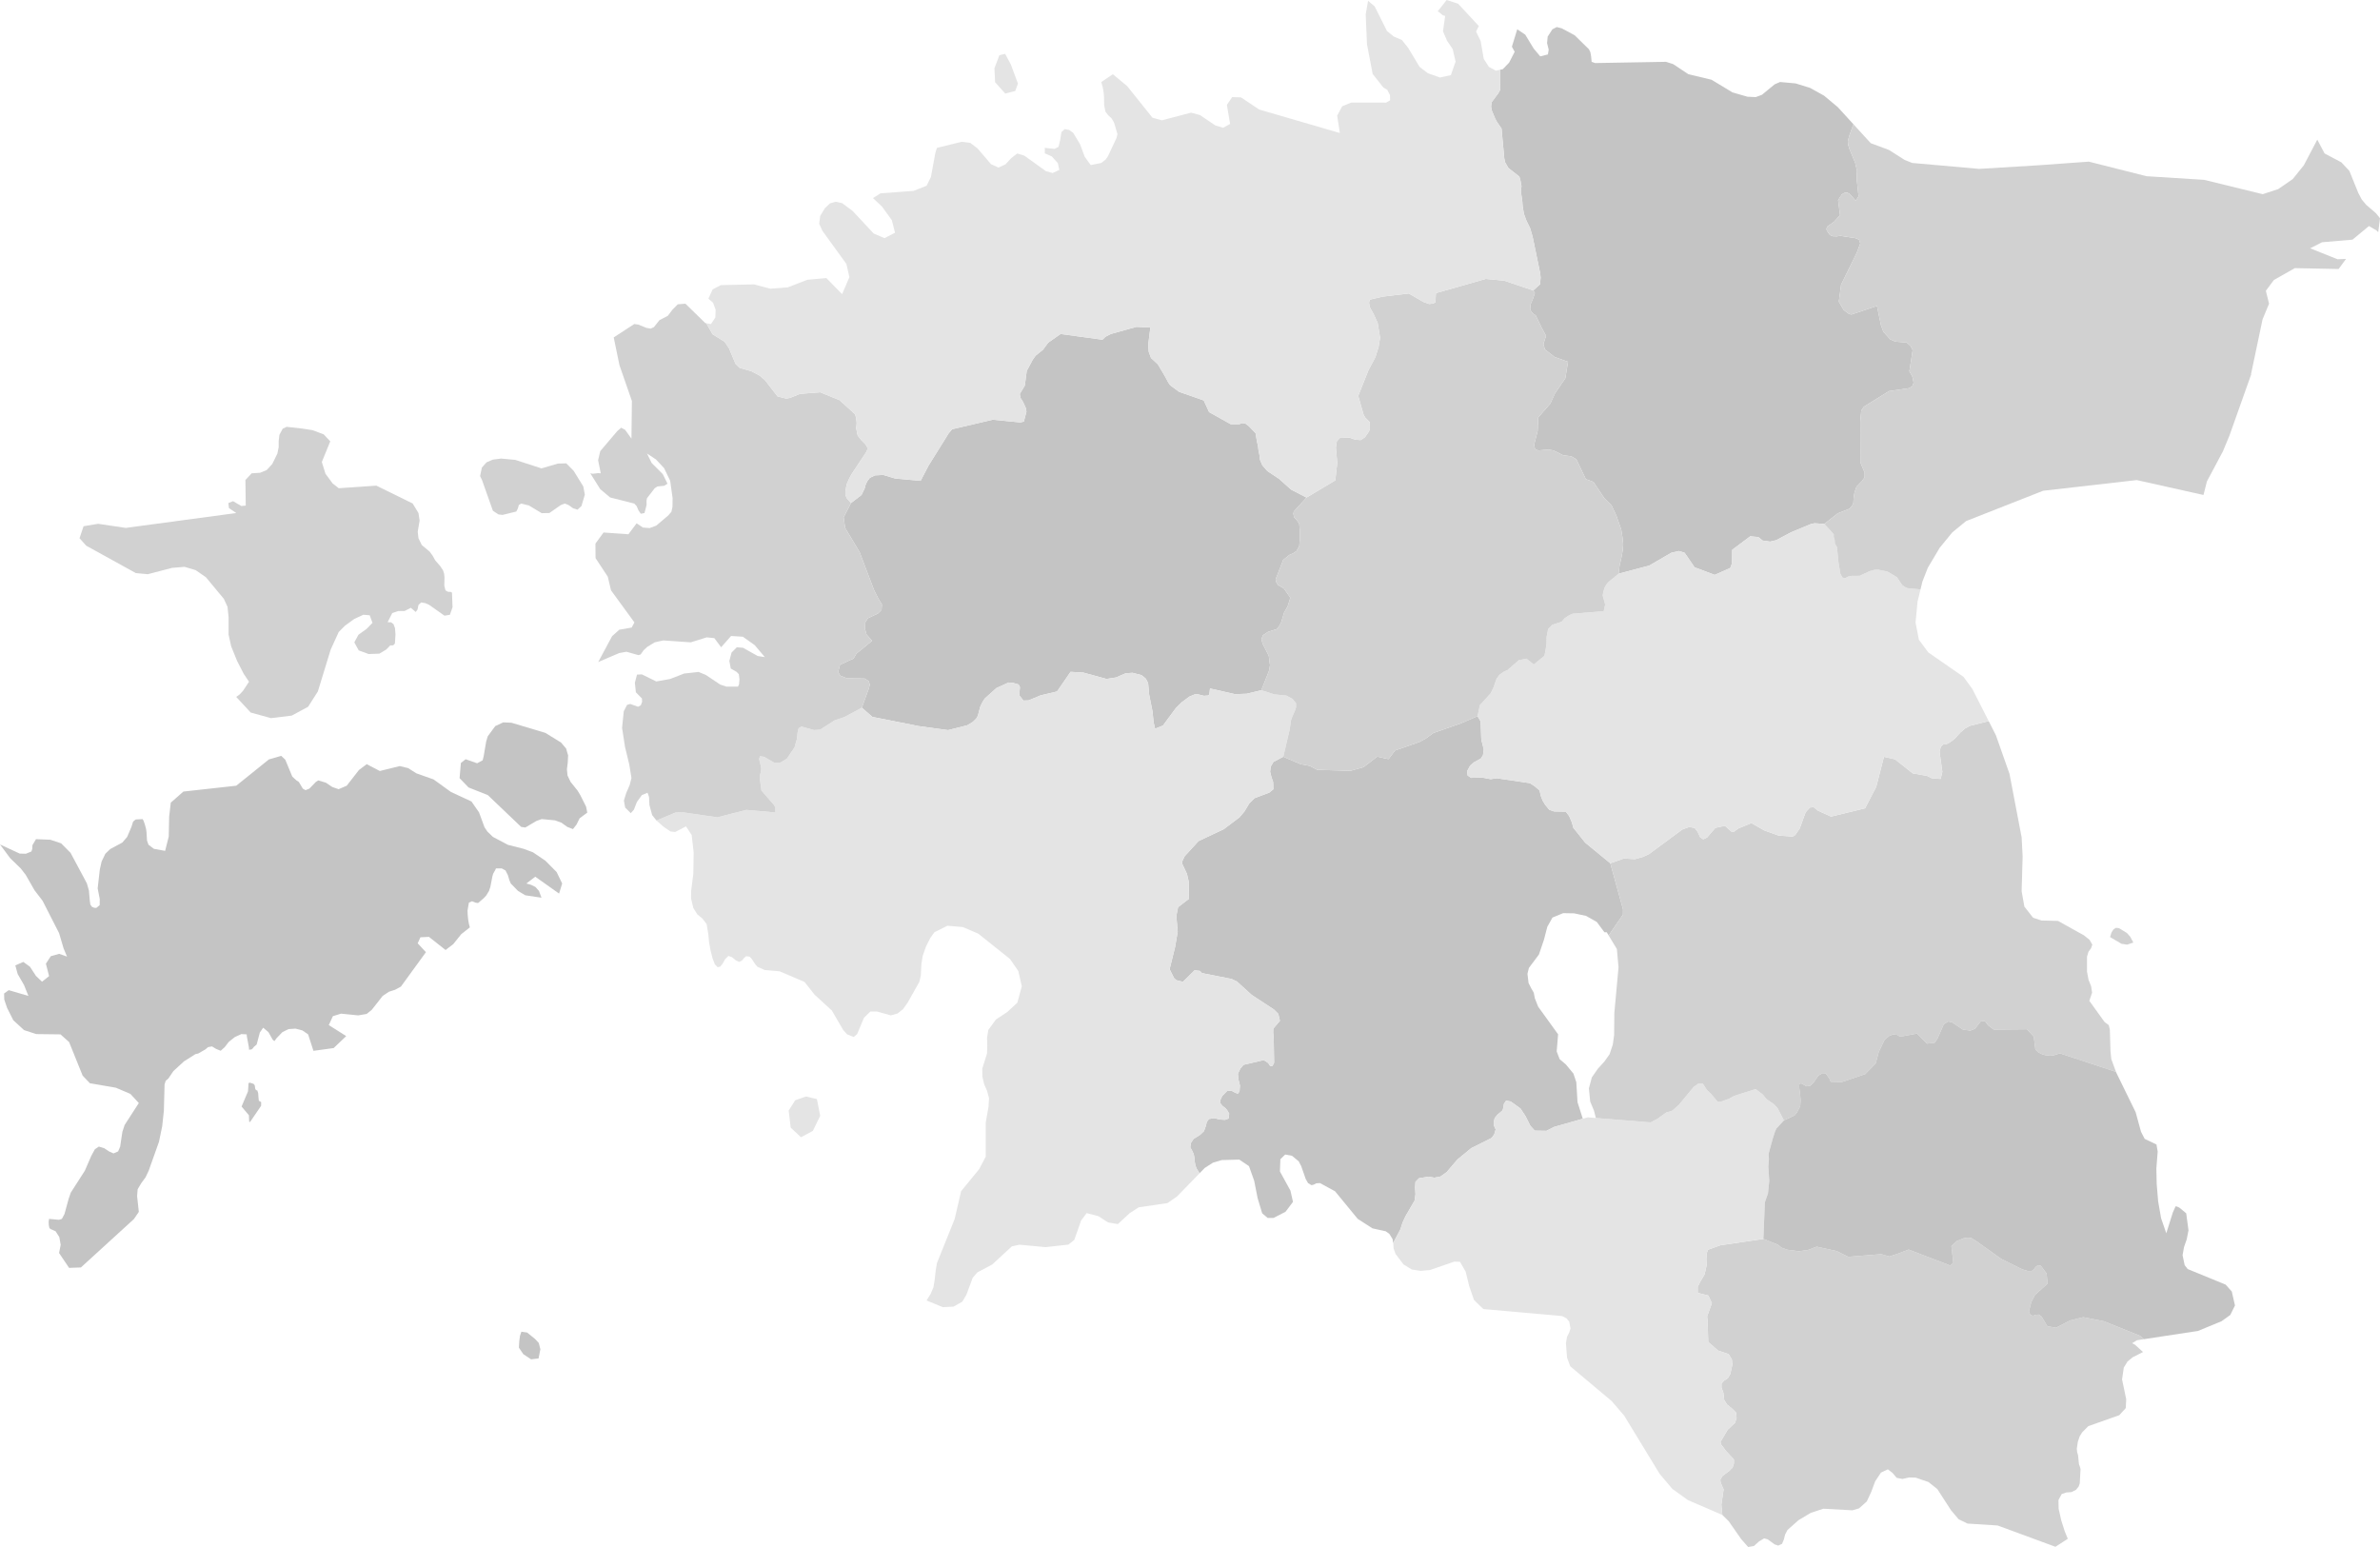 <?xml version="1.0" encoding="UTF-8"?>
<svg width="960px" height="624px" viewBox="0 0 960 624" version="1.1" xmlns="http://www.w3.org/2000/svg" xmlns:xlink="http://www.w3.org/1999/xlink">
    <title>3EDFEC4E-2603-4629-B920-7AADCF344FB7</title>
    <g id="uus" stroke="none" stroke-width="1" fill="none" fill-rule="evenodd">
        <g id="Avaleht---02" transform="translate(-220, -1718)">
            <g id="Group-32" transform="translate(0, 555)">
                <g id="Group-29" transform="translate(220, 1163)">
                    <polyline id="Fill-5" fill="#D1D1D1" points="817.999 512.692 819.518 512.661 820.409 511.975 821.092 511.031 822.143 510.329 823.182 510.563 825.498 513.651 825.924 517.761 820.807 522.35 819.378 525.141 818.394 528.849 818.933 530.382 819.987 530.721 821.299 530.311 822.502 530.269 823.51 531.072 825.826 534.936 829.294 535.567 835.043 532.612 840.296 531.31 848.615 532.936 863.217 538.815 864.686 540.078 864.795 540.172 861.968 540.601 859.999 541.81 861.202 542.437 864.42 545.358 860.234 547.475 858.16 549.167 856.652 551.643 855.957 556.415 857.629 564.389 857.457 567.972 854.832 570.837 842.342 575.251 839.882 577.731 838.859 579.368 838.109 581.606 837.703 584.351 837.843 585.763 838.191 586.89 838.577 590.625 838.929 591.541 839.21 592.547 838.89 598.364 838.468 599.573 837.378 600.934 835.515 601.862 833.457 602.002 831.598 602.653 830.302 605.07 830.38 608.611 831.442 613.297 832.86 617.742 834.067 620.686 829.083 623.914 805.771 615.321 793.637 614.553 790.036 612.802 786.986 609.207 781.44 600.633 777.882 597.795 772.668 596.005 770.043 595.951 767.392 596.547 765.048 596.111 763.361 594.11 761.502 592.676 758.706 593.978 756.347 597.553 754.804 601.725 752.992 605.624 749.883 608.4 747.216 609.199 735.491 608.56 730.43 610.217 725.493 613.153 721.025 617.114 720.061 618.931 719.529 621.002 718.811 622.721 717.268 623.435 715.815 622.939 713.019 620.904 711.586 620.526 709.535 621.735 707.477 623.595 705.134 624 702.337 620.822 697.276 613.57 694.764 611.102 694.725 611.087 694.718 610.985 694.331 606.946 695.241 600.743 694.679 599.546 694.022 597.885 693.905 596.809 694.796 595.327 697.545 593.299 698.881 591.919 699.393 590.247 699.393 588.714 696.135 585.182 694.257 582.683 693.952 581.634 696.866 576.713 699.842 573.906 700.47 571.968 700.26 569.781 698.483 568.022 696.627 566.556 695.475 564.685 695.147 561.827 694.374 559.663 694.374 558.088 695.428 556.895 696.913 555.932 697.94 554.232 698.76 550.43 698.572 548.356 697.264 546.176 693.038 544.796 689.035 541.307 688.754 532.378 688.566 531.045 690.507 525.641 689.059 522.564 684.786 521.504 684.786 519.055 685.817 516.969 687.559 514.049 688.379 510.415 688.285 507.857 688.426 505.522 688.941 504.095 693.976 502.29 711.277 499.728 717.12 502.048 718.639 503.295 720.99 504.103 725.485 504.707 729.266 504.196 732.777 502.867 740.846 504.633 745.528 506.957 758.846 505.881 762.08 506.82 765.72 505.619 769.864 504.032 786.65 510.462 787.892 509.409 787.118 502.621 789.329 500.582 792.07 499.467 793.707 499.229 795.089 499.319 797.503 500.859 807.216 507.787 815.703 511.998 817.999 512.692"></polyline>
                    <polyline id="Fill-7" fill="#C4C4C4" points="649.531 348.214 639.376 339.866 634.639 333.928 634.006 331.674 632.956 329.206 631.593 327.385 626.832 327.3 624.91 326.633 623.27 324.621 622.173 322.808 621.466 320.913 621.001 318.835 618.931 317.069 617.056 315.887 603.719 313.91 601.259 314.289 598.001 313.665 593.401 313.747 591.995 312.834 591.76 311.084 593.002 308.795 594.58 307.462 597.322 305.964 598.185 304.608 598.49 302.237 597.509 298.354 597.224 290.992 595.986 288.86 589.304 291.76 578.193 295.644 575.138 297.89 572.491 299.313 562.715 302.713 560.09 306.202 555.498 305.2 549.987 309.45 544.714 310.92 531.299 310.514 528.229 308.912 524.71 308.273 517.637 305.239 513.673 307.31 512.568 309.212 512.314 311.294 512.83 313.357 513.533 315.435 513.623 318.351 512.033 319.685 506.073 321.927 503.921 324.048 501.976 327.292 499.977 329.67 493.63 334.454 483.425 339.269 477.782 345.461 476.704 347.847 476.985 348.685 478.766 352.44 479.488 355.641 479.582 362.562 475.196 365.919 474.493 369.424 475.04 375.822 473.978 382.053 471.775 390.943 473.579 394.545 474.47 395.348 477.126 396.054 481.832 391.395 483.972 391.621 484.839 392.514 496.79 394.873 498.969 395.929 504.905 401.322 513.814 407.155 515.618 408.948 516.271 411.763 513.599 414.921 513.552 416.403 513.763 418.653 513.927 428.657 513.295 429.917 512.385 430.081 511.564 428.809 509.76 427.585 501.578 429.515 500.289 431.071 499.321 433.126 499.578 435.551 500.149 437.839 499.977 440.233 499.321 441.13 498.247 440.783 496.887 440.042 495.13 439.879 493.021 442.039 492.216 443.754 492.295 445.064 492.998 445.981 494.45 447.135 495.06 447.914 495.81 449.221 495.552 451.17 494.146 451.704 491.982 451.564 489.733 451.018 487.67 451.357 486.784 452.492 486.428 454.087 485.636 456.254 484.113 457.709 481.433 459.413 480.309 461.151 480.121 462.816 480.918 464.22 481.484 465.487 481.789 466.977 481.925 468.622 482.183 470.072 482.628 471.261 483.784 473.176 483.843 473.273 485.956 471.098 489.248 468.984 492.81 467.932 499.883 467.733 503.8 470.38 505.882 476.24 507.268 483.259 509.112 489.396 511.33 491.271 513.705 491.271 518.544 488.764 521.539 484.791 520.512 480.245 516.278 472.529 516.45 467.593 518.387 465.698 521.137 466.193 523.836 468.419 524.867 470.38 526.663 475.543 527.616 477.211 528.991 478.05 529.928 477.831 530.912 477.301 532.439 477.211 538.497 480.51 541.992 484.76 547.647 491.645 553.603 495.474 558.946 496.656 560.411 497.689 561.711 499.814 561.946 501.369 564.847 495.895 565.765 493.084 566.863 490.69 570.596 484.237 570.948 481.711 570.784 479.009 570.924 476.743 572.35 475.254 576.193 474.615 578.493 475.032 581.051 474.56 583.512 472.802 587.874 467.698 593.448 463.113 601.7 458.984 602.735 457.494 603.301 455.56 602.598 454.04 602.473 452.734 602.903 450.995 603.981 449.657 606.09 447.856 606.441 446.585 606.629 445.24 607.492 443.973 609.343 444.281 613.307 447.127 615.346 450.234 617.244 454.04 619.072 456.063 623.762 456.133 626.855 454.558 638.439 451.264 636.311 444.581 635.818 436.502 634.662 433.048 631.597 429.34 629.105 427.234 627.906 424.115 628.48 417.202 620.435 406.063 619.099 402.678 618.654 400.398 617.63 398.624 616.56 396.51 616.119 392.791 616.697 390.424 620.747 385.008 622.79 378.996 624.125 373.83 626.215 370.103 630.53 368.325 634.932 368.406 639.736 369.424 644.09 371.884 647.16 376.033 648.097 376.033 648.863 377.308 654.639 368.925 654.663 366.781 649.531 348.214"></polyline>
                    <polyline id="Fill-9" fill="#E4E4E4" points="692.945 444.511 694.632 444.21 697.448 443.173 699.514 442.023 708.141 439.29 711.019 441.462 712.449 443.236 715.643 445.493 717.045 447.041 719.557 451.93 716.53 455.221 716.038 456.25 715.054 459.292 713.39 465.37 713.511 467.624 713.277 470.673 713.652 476.33 713.136 481.379 711.886 484.939 711.277 499.728 693.976 502.29 688.941 504.095 688.426 505.522 688.285 507.857 688.379 510.415 687.559 514.049 685.817 516.969 684.786 519.055 684.786 521.504 689.059 522.564 690.507 525.641 688.566 531.045 688.754 532.378 689.035 541.307 693.038 544.796 697.264 546.176 698.572 548.356 698.76 550.43 697.94 554.232 696.913 555.932 695.428 556.895 694.374 558.088 694.374 559.663 695.147 561.827 695.475 564.685 696.627 566.556 698.483 568.022 700.26 569.781 700.47 571.968 699.842 573.906 696.866 576.713 693.952 581.634 694.257 582.683 696.135 585.182 699.393 588.714 699.393 590.247 698.881 591.919 697.545 593.299 694.796 595.327 693.905 596.809 694.022 597.885 694.679 599.546 695.241 600.743 694.331 606.946 694.718 610.985 694.725 611.087 682.739 605.897 680.822 605.07 674.557 600.567 669.422 594.465 655.12 570.997 650.089 565.145 633.397 551.132 632.085 547.646 631.636 541.81 632.085 539.213 632.948 537.528 633.479 535.832 632.979 533.127 631.85 531.746 630.07 530.85 598.329 528.019 594.533 524.346 592.596 518.681 591.19 512.926 588.909 508.965 586.601 508.891 584.91 509.475 579.208 511.452 576.794 512.287 573.014 512.61 569.456 512.068 566.113 510.006 562.926 505.81 562.117 503.553 561.992 501.666 561.946 501.369 564.847 495.895 565.765 493.084 566.863 490.69 570.596 484.237 570.948 481.711 570.784 479.009 570.924 476.743 572.35 475.254 576.193 474.615 578.493 475.032 581.051 474.56 583.512 472.802 587.874 467.698 593.448 463.113 601.7 458.984 602.735 457.494 603.301 455.56 602.598 454.04 602.473 452.734 602.903 450.995 603.981 449.657 606.09 447.856 606.441 446.585 606.629 445.24 607.492 443.973 609.343 444.281 613.307 447.127 615.346 450.234 617.244 454.04 619.072 456.063 623.762 456.133 626.855 454.558 640.458 450.69 665.774 452.734 668.609 451.24 672.038 448.772 674.495 448.012 677.143 445.704 683.146 438.452 684.997 437.13 686.856 437.075 688.492 439.645 689.969 440.998 692.945 444.511"></polyline>
                    <path d="M859.3,377.897 L857.964,376.372 L854.942,374.508 L854.453,374.341 L853.43,374.255 L852.45,374.933 L851.696,376.119 L851.118,377.978 L855.742,380.692 L858.011,381.031 L860.499,380.185 L859.3,377.897 Z M851.294,424.033 L851.028,415.26 L850.583,413.49 L848.892,412.223 L842.752,403.692 L843.869,400.398 L843.467,397.781 L842.444,395.243 L841.819,391.945 L841.819,385.854 L842.401,383.909 L843.467,382.47 L843.955,381.031 L842.846,379.086 L840.624,377.308 L830.126,371.459 L823.498,371.292 L820.073,370.188 L816.558,365.697 L815.449,359.501 L815.851,345.41 L815.449,337.761 L810.555,312.136 L805.088,296.611 L802.162,290.86 L794.48,292.809 L792.609,293.866 L790.735,295.461 L788.29,298.143 L786.443,299.48 L784.966,300.241 L783.72,300.315 L782.811,301.27 L782.342,303.266 L783.467,311.337 L782.787,314.195 L779.171,313.91 L777.272,312.947 L771.504,311.934 L764.361,306.272 L759.905,305.282 L756.811,317.338 L752.304,326.036 L738.573,329.37 L733.292,326.992 L731.539,325.561 L730.039,325.732 L728.321,327.627 L725.931,334.193 L724.15,336.778 L723.615,337.18 L722.935,337.425 L717.35,337.016 L711.652,334.953 L706.454,331.986 L701.244,334.15 L699.228,335.589 L698.483,335.523 L695.788,333.105 L691.913,333.92 L688.59,337.776 L686.996,338.552 L685.747,337.644 L684.762,335.523 L683.571,333.967 L681.392,333.561 L678.533,334.61 L665.211,344.463 L662.567,345.683 L659.443,346.541 L654.967,346.284 L649.531,348.214 L654.663,366.781 L654.639,368.925 L648.863,377.308 L652.187,382.809 L652.85,390.167 L651.163,408.593 L651.073,417.537 L650.542,421.335 L649.253,425.215 L647.16,428.166 L644.493,431.11 L642.095,434.564 L640.892,439.029 L641.427,444.331 L642.934,447.95 L643.712,450.952 L665.774,452.734 L668.609,451.24 L672.038,448.772 L674.495,448.012 L677.143,445.704 L683.146,438.452 L684.997,437.13 L686.856,437.075 L688.492,439.645 L689.969,440.998 L692.945,444.511 L694.632,444.21 L697.448,443.173 L699.514,442.023 L708.141,439.29 L711.019,441.462 L712.449,443.236 L715.643,445.493 L717.045,447.041 L719.557,451.93 L723.872,449.895 L724.88,448.628 L726.141,446.16 L726.305,443.723 L726.071,441.138 L725.747,438.892 L725.766,437.309 L726.469,436.966 L728.696,438.183 L730.227,437.941 L731.679,436.463 L733.433,433.851 L735.171,432.86 L736.432,432.946 L738.026,435.239 L738.452,436.346 L742.978,436.424 L752.375,433.243 L756.577,428.954 L757.862,424.22 L760.209,419.343 L762.01,417.869 L763.588,417.261 L765.318,417.452 L766.4,418.165 L773.265,416.906 L777.249,420.949 L780.28,420.637 L780.772,420.072 L781.639,418.621 L784.049,413.104 L785.876,412.024 L787.446,412.395 L791.715,415.276 L794.761,415.705 L796.659,414.952 L798.964,411.958 L800.155,411.853 L800.811,412.071 L801.893,413.557 L804.209,415.292 L817.574,415.159 L820.339,418.142 L820.995,423.347 L822.268,424.544 L823.881,425.328 L825.521,425.721 L827.138,425.819 L828.497,425.64 L830.919,424.879 L853.114,432.225 L853.446,432.19 L851.606,427.152 L851.294,424.033 L851.294,424.033 Z" id="Fill-11" fill="#D1D1D1"></path>
                    <path d="M104.266,442.764 L104.41,444.008 L105.344,444.53 L105.32,446.039 L100.868,452.574 L100.512,452.461 L100.403,449.844 L97.439,446.335 L100.044,440.202 L100.255,436.876 L100.77,436.701 L102.297,437.188 L102.762,437.793 L102.934,439.111 L103.254,439.703 L103.793,439.855 L104.141,440.974 L104.266,442.764 Z M236.413,325.393 L234.062,320.699 L232.917,318.827 L230.141,315.365 L228.914,312.807 L228.68,310.343 L229.008,307.586 L229.16,304.721 L228.348,301.925 L226.305,299.508 L219.974,295.613 L206.29,291.519 L202.97,291.378 L199.771,292.876 L196.748,296.973 L196.108,299.094 L195.077,305.122 L194.682,306.678 L192.444,307.871 L187.809,306.245 L185.903,307.762 L185.375,313.879 L188.988,317.626 L196.748,320.699 L210.222,333.546 L211.894,333.784 L216.397,331.124 L218.498,330.391 L223.81,330.887 L226.403,331.807 L228.824,333.546 L231.125,334.419 L232.55,332.594 L233.808,330.052 L236.878,327.779 L236.413,325.393 Z M220.01,347.2 L214.956,343.769 L211.257,342.393 L204.911,340.786 L198.814,337.566 L196.588,335.413 L195.42,333.651 L193.229,327.689 L190.171,323.288 L181.919,319.463 L174.862,314.374 L167.953,311.934 L164.633,309.836 L161.251,309.009 L153.198,310.99 L147.91,308.234 L144.789,310.592 L139.845,316.928 L136.576,318.332 L133.994,317.423 L131.483,315.72 L128.386,314.784 L127.429,315.377 L124.774,318.106 L123.246,318.718 L122.141,318.106 L120.532,315.4 L119.571,314.784 L117.888,313.232 L115.084,306.444 L113.436,304.884 L108.468,306.315 L95.287,316.928 L73.967,319.287 L68.889,323.759 L68.226,329.475 L68.069,337.425 L66.605,343.204 L62.09,342.393 L59.903,340.739 L59.297,339.047 L59.091,335.589 L58.895,334.251 L58.415,332.52 L57.899,331.027 L57.493,330.391 L54.724,330.544 L53.693,331.405 L53.017,333.546 L51.295,337.566 L49.342,339.858 L44.484,342.455 L42.492,344.365 L40.992,347.481 L40.254,350.779 L39.395,358.347 L40.231,362.605 L40.207,365.104 L38.829,366.227 L37.919,366.133 L37.083,365.771 L36.442,364.866 L36.208,363.17 L35.876,359.228 L35.029,356.285 L28.463,344.007 L24.663,340.174 L20.289,338.716 L14.521,338.486 L13.083,340.919 L13.009,342.428 L12.677,343.453 L10.428,344.365 L7.956,344.311 L0,340.618 L4.081,346.128 L8.362,350.288 L10.389,352.904 L13.919,359.088 L17.165,363.322 L23.828,376.372 L25.659,382.564 L27.026,385.862 L23.89,384.739 L20.496,385.687 L18.516,388.705 L19.797,393.723 L16.954,395.976 L14.509,393.66 L12.088,389.944 L9.393,388.003 L6.182,389.406 L7.131,392.88 L9.713,397.368 L11.459,401.723 L3.519,399.388 L1.648,400.741 L1.722,403.193 L2.867,406.558 L5.362,411.517 L9.69,415.498 L14.583,417.105 L24.394,417.222 L27.874,420.325 L33.33,433.859 L36.247,436.935 L46.757,438.748 L52.576,441.228 L55.993,444.924 L50.264,453.786 L49.354,456.574 L48.467,462.528 L47.643,464.434 L45.8,465.245 L43.992,464.442 L42.051,463.156 L39.86,462.481 L38.274,463.577 L36.837,466.197 L34.228,472.205 L28.549,481.064 L27.651,483.684 L26.015,489.684 L24.96,491.653 L23.781,492.02 L19.797,491.653 L19.625,492.811 L19.684,494.137 L19.906,495.252 L20.313,495.728 L22.425,496.64 L23.925,498.991 L24.48,502.11 L23.828,505.417 L27.874,511.417 L32.631,511.242 L54.025,491.708 L55.993,488.826 L55.302,482.455 L55.525,479.695 L57.024,477.172 L58.719,474.876 L59.965,472.24 L64.133,460.532 L65.421,454.309 L66.101,448.031 L66.382,437.387 L66.839,435.956 L67.929,435.013 L69.913,432.069 L74.189,428.131 L78.774,425.218 L79.946,424.949 L82.82,423.304 L83.937,422.361 L85.523,422.084 L87.269,423.14 L89.03,423.83 L90.655,422.361 L92.264,420.263 L94.724,418.306 L97.365,417.105 L99.505,417.222 L99.591,418.13 L100.391,422.435 L100.45,423.425 L101.497,423.285 L101.954,422.887 L102.446,422.236 L103.527,421.316 L104.816,416.454 L106.156,414.539 L108.284,416.333 L109.979,419.354 L110.682,419.951 L111.592,418.727 L113.889,416.333 L116.361,415.101 L119.2,414.913 L121.993,415.639 L124.281,417.222 L126.429,423.866 L134.584,422.747 L139.65,417.923 L132.616,413.479 L134.287,409.872 L137.572,408.866 L144.469,409.568 L147.886,408.987 L149.952,407.33 L154.354,401.723 L156.912,400.019 L159.333,399.247 L161.708,397.961 L171.8,384.073 L168.48,380.493 L169.589,378.068 L173.018,377.893 L179.732,383.195 L182.829,380.821 L186.051,376.805 L189.519,374.068 L189.136,372.621 L188.84,370.89 L188.656,369.038 L188.582,367.28 L189.136,364.083 L190.39,363.529 L191.804,364.094 L192.823,364.258 L195.077,362.336 L196.108,361.236 L197.264,359.334 L197.807,357.677 L198.615,353.489 L198.912,352.436 L199.799,350.861 L200.056,350.276 L202.38,350.288 L203.892,351.095 L204.848,352.963 L205.454,355.006 L206.032,356.374 L208.992,359.404 L211.894,361.127 L218.412,362.102 L217.405,359.369 L215.952,357.751 L214.218,356.905 L212.316,356.374 L215.905,353.629 L225.509,360.433 L226.758,356.374 L224.509,351.731 L220.01,347.2 Z M215.768,540.043 L212.609,537.486 L210.297,537.162 L209.73,538.866 L209.437,541.182 L209.312,543.611 L211.085,546.227 L214.218,548.297 L217.233,547.943 L217.967,544.235 L217.303,541.665 L215.768,540.043 L215.768,540.043 Z" id="Fill-13" fill="#C4C4C4"></path>
                    <polyline id="Fill-15" fill="#C4C4C4" points="496.462 171.118 499.93 171.118 500.805 170.693 502.234 170.74 503.898 172.074 506.448 174.729 506.987 178.019 507.409 179.825 507.643 181.794 507.995 183.462 508.253 185.509 509.174 187.681 511.213 190.013 515.896 193.128 520.778 197.487 526.991 200.696 521.875 206.307 521.688 207.199 521.996 208.665 523.023 209.753 524.054 211.208 524.312 214.303 524.312 217.231 524.054 220.335 522.98 222.234 521.406 223.298 520.121 223.817 517.591 225.84 514.537 233.662 514.771 234.742 515.478 235.978 517.841 237.335 520.473 241.101 519.372 244.633 517.981 247.008 516.81 250.954 515.942 252.622 514.888 253.78 511.467 254.864 509.409 256.252 508.815 257.816 509.284 259.648 511.771 264.495 512.263 268.312 511.892 270.519 508.768 278.406 502.914 279.826 498.196 280.009 488.069 277.701 487.792 280.165 487.225 280.555 485.612 280.66 483.003 280.009 482.14 279.982 479.793 280.956 476.727 283.21 474.329 285.565 469.084 292.661 465.913 293.917 465.304 291.207 464.882 286.992 463.523 280.177 463.101 275.494 462.167 273.72 460.457 272.324 456.77 271.377 453.962 271.603 450.166 273.264 446.319 273.856 436.938 271.287 431.825 270.998 426.369 278.917 419.781 280.477 414.875 282.504 412.817 282.571 411.196 280.547 411.247 278.991 411.411 277.159 410.849 276.079 408.576 275.431 406.811 275.299 401.913 277.537 397.223 281.752 396.332 283.12 395.371 285.085 394.434 288.715 393.801 289.811 392.399 291.207 390.142 292.552 382.413 294.501 370.544 292.876 351.911 289.179 347.622 285.46 350.434 277.783 350.856 276.114 350.341 274.675 348.747 273.689 341.713 273.63 338.94 272.562 338.097 271.045 338.823 268.133 344.311 265.622 345.412 263.68 351.77 258.471 349.521 255.905 348.958 253.874 349.005 251.059 350.083 249.386 354.133 247.46 355.586 246.029 355.726 243.784 354.231 241.327 352.563 238.025 346.748 222.717 340.917 212.958 340.284 208.689 343.279 202.903 347.521 199.635 348.771 197.015 349.146 195.58 349.778 194.2 350.856 192.75 352.918 191.748 356.289 191.565 361.147 193.027 371.341 193.943 374.535 187.825 382.647 174.803 384.053 173.134 392.493 171.161 400.441 169.294 411.548 170.389 412.977 170.062 414.032 166.046 413.774 164.545 412.626 162.069 411.642 160.521 411.341 158.926 413.376 155.515 414.149 149.623 416.524 145.151 417.719 143.475 420.695 141.073 422.8 138.227 427.795 134.71 444.678 137.022 445.92 135.821 448.049 134.717 458.348 131.844 464.015 132.09 463.148 139.018 463.359 141.923 464.272 144.399 467.045 146.96 469.764 151.553 471.259 154.329 472.009 155.413 475.571 158.029 485.542 161.523 487.717 166.245 496.462 171.118"></polyline>
                    <polyline id="Fill-17" fill="#C4C4C4" points="900.222 520.962 897.742 518.17 882.44 511.893 881.206 510.306 880.363 506.313 880.941 503.05 882.034 499.919 882.753 496.266 881.831 489.396 879.042 487.087 877.652 486.526 877.402 486.9 876.465 488.994 873.797 497.451 871.708 491.423 870.509 484.549 869.927 477.512 869.794 471.304 870.329 464.505 869.841 461.647 865.08 459.377 863.612 456.523 861.436 448.62 853.61 432.627 853.446 432.19 853.114 432.225 830.919 424.879 828.497 425.64 827.138 425.819 825.521 425.721 823.881 425.328 822.268 424.544 820.995 423.347 820.339 418.142 817.574 415.159 804.209 415.292 801.893 413.557 800.811 412.071 800.155 411.853 798.964 411.958 796.659 414.952 794.761 415.705 791.715 415.276 787.446 412.395 785.876 412.024 784.049 413.104 781.639 418.621 780.772 420.072 780.28 420.637 777.249 420.949 773.265 416.906 766.4 418.165 765.318 417.452 763.588 417.261 762.01 417.869 760.209 419.343 757.862 424.22 756.577 428.954 752.375 433.243 742.978 436.424 738.452 436.346 738.026 435.239 736.432 432.946 735.171 432.86 733.433 433.851 731.679 436.463 730.227 437.941 728.696 438.183 726.469 436.966 725.766 437.309 725.747 438.892 726.071 441.138 726.305 443.723 726.141 446.16 724.88 448.628 723.872 449.895 719.557 451.93 716.53 455.221 716.038 456.25 715.054 459.292 713.39 465.37 713.511 467.624 713.277 470.673 713.652 476.33 713.136 481.379 711.886 484.939 711.277 499.728 717.12 502.048 718.639 503.295 720.99 504.103 725.485 504.707 729.266 504.196 732.777 502.867 740.846 504.633 745.528 506.957 758.846 505.881 762.08 506.82 765.72 505.619 769.864 504.032 786.65 510.462 787.892 509.409 787.118 502.621 789.329 500.582 792.07 499.467 793.707 499.229 795.089 499.319 797.503 500.859 807.216 507.787 815.703 512.002 817.999 512.692 819.518 512.661 820.409 511.975 821.092 511.031 822.143 510.329 823.182 510.563 825.498 513.651 825.924 517.761 820.807 522.35 819.378 525.141 818.394 528.849 818.933 530.382 819.987 530.721 821.299 530.311 822.502 530.269 823.51 531.072 825.826 534.936 829.294 535.567 835.043 532.612 840.296 531.31 848.615 532.936 863.217 538.815 864.686 540.078 864.795 540.172 886.607 536.842 896.086 532.928 899.617 530.397 901.503 526.576 900.222 520.962"></polyline>
                    <path d="M522.769,283.666 L521.383,281.943 L518.833,280.555 L514.025,280.095 L508.768,278.406 L502.914,279.826 L498.196,280.009 L488.069,277.701 L487.792,280.161 L487.225,280.555 L485.612,280.66 L483.003,280.009 L482.14,279.982 L479.793,280.956 L476.727,283.21 L474.329,285.565 L469.084,292.661 L465.913,293.917 L465.304,291.207 L464.886,286.992 L463.523,280.177 L463.101,275.494 L462.167,273.72 L460.457,272.324 L456.77,271.377 L453.962,271.603 L450.166,273.264 L446.319,273.856 L436.938,271.287 L431.825,270.998 L426.369,278.917 L419.781,280.477 L414.875,282.504 L412.817,282.571 L411.196,280.547 L411.247,278.991 L411.411,277.159 L410.849,276.079 L408.576,275.431 L406.811,275.299 L401.913,277.537 L397.223,281.752 L396.332,283.12 L395.371,285.085 L394.434,288.715 L393.805,289.811 L392.399,291.207 L390.142,292.552 L382.413,294.501 L370.544,292.876 L351.911,289.179 L347.622,285.46 L340.589,289.226 L336.621,290.575 L330.837,294.295 L328.321,294.47 L323.287,293.063 L322.131,293.737 L321.709,295.492 L321.405,298.198 L320.491,301.426 L317.355,306.046 L314.8,307.567 L312.238,307.594 L308.235,305.282 L306.548,305.013 L306.212,306.113 L306.548,307.715 L306.853,308.822 L307.017,309.902 L306.946,311.01 L306.548,312.729 L306.525,314.429 L307.134,318.878 L312.168,324.656 L312.66,325.487 L312.801,327.721 L300.991,326.68 L289.364,329.67 L274.781,327.549 L272.461,327.744 L265.052,330.863 L264.943,331 L264.915,331.031 L267.544,333.405 L270.445,335.382 L272.34,335.589 L276.702,333.331 L278.991,336.813 L279.803,343.886 L279.655,352.436 L278.768,359.497 L278.756,362.464 L279.655,366.227 L281.287,368.831 L283.306,370.492 L285.029,372.742 L285.739,377.015 L285.986,379.834 L286.591,383.301 L287.434,386.599 L288.36,388.985 L289.5,390.143 L290.571,389.863 L291.543,388.611 L292.453,386.927 L293.816,385.57 L295.292,386.108 L296.769,387.336 L298.136,388.003 L299.217,387.488 L300.049,386.494 L300.975,385.687 L302.338,385.862 L303.076,386.599 L304.748,389.079 L305.537,389.968 L308.415,391.254 L314.472,391.789 L324.506,396.07 L328.564,401.209 L335.535,407.595 L340.108,415.452 L341.706,417.222 L344.365,418.271 L345.752,417.081 L348.482,410.551 L351.063,408.004 L353.809,408.02 L359.339,409.568 L362.069,408.788 L364.256,407.038 L366.15,404.363 L370.833,396.035 L371.427,393.45 L371.645,388.985 L372.176,385.57 L373.504,381.803 L375.227,378.384 L376.898,376.029 L382.159,373.397 L388.404,373.959 L394.602,376.606 L407.389,386.81 L410.743,391.676 L412.161,397.82 L410.365,404.433 L406.283,408.215 L401.745,411.202 L398.648,415.436 L398.144,418.621 L398.218,421.768 L398.129,424.918 L396.215,431.044 L396.25,434.245 L396.961,437.317 L398.129,439.961 L398.941,442.971 L398.722,446.472 L397.613,452.737 L397.613,466.544 L394.957,471.581 L387.67,480.483 L385.072,491.708 L377.929,509.475 L377.402,512.661 L377.031,516.061 L376.504,519.281 L375.336,521.983 L373.75,524.545 L373.75,524.557 L380.319,527.266 L384.631,527.036 L388.158,525.044 L389.845,522.178 L392.329,515.433 L394.215,513.234 L400.214,510.049 L408.146,502.734 L411.177,502.063 L415.493,502.461 L421.777,503.05 L430.958,502.021 L433.317,500.137 L436.094,492.277 L438.312,489.329 L443.03,490.55 L446.963,493.084 L450.9,493.747 L452.501,492.265 L455.661,489.345 L459.316,486.982 L470.916,485.278 L474.774,482.596 L483.843,473.273 L483.784,473.176 L482.628,471.261 L482.183,470.072 L481.925,468.622 L481.789,466.977 L481.484,465.487 L480.918,464.22 L480.121,462.816 L480.309,461.151 L481.433,459.413 L484.113,457.709 L485.636,456.254 L486.432,454.087 L486.784,452.492 L487.67,451.357 L489.733,451.018 L491.982,451.564 L494.146,451.704 L495.552,451.17 L495.81,449.221 L495.06,447.914 L494.45,447.135 L492.998,445.981 L492.295,445.064 L492.216,443.754 L493.021,442.039 L495.13,439.879 L496.887,440.042 L498.247,440.783 L499.321,441.13 L499.977,440.233 L500.149,437.839 L499.578,435.551 L499.321,433.126 L500.289,431.071 L501.578,429.515 L509.76,427.585 L511.564,428.809 L512.385,430.081 L513.295,429.917 L513.927,428.657 L513.763,418.653 L513.552,416.403 L513.599,414.921 L516.271,411.763 L515.618,408.948 L513.814,407.155 L504.905,401.322 L498.969,395.929 L496.79,394.873 L484.839,392.514 L483.972,391.621 L481.832,391.395 L477.126,396.054 L474.47,395.348 L473.579,394.545 L471.775,390.939 L473.978,382.053 L475.04,375.822 L474.493,369.424 L475.196,365.919 L479.586,362.562 L479.488,355.645 L478.766,352.44 L476.985,348.685 L476.704,347.847 L477.782,345.461 L483.425,339.269 L493.63,334.454 L499.977,329.67 L501.976,327.292 L503.921,324.048 L506.073,321.927 L512.033,319.685 L513.623,318.351 L513.533,315.435 L512.83,313.357 L512.314,311.294 L512.568,309.212 L513.673,307.31 L517.637,305.239 L520.215,294.232 L520.75,290.497 L521.383,288.766 L522.25,286.883 L522.793,285.28 L522.769,283.666 Z M325.107,442.288 L320.745,443.809 L318.124,447.961 L318.936,454.839 L323.068,458.718 L327.864,456.165 L330.84,450.078 L329.509,443.321 L325.107,442.288 L325.107,442.288 Z" id="Fill-19" fill="#E4E4E4"></path>
                    <polyline id="Fill-21" fill="#C4C4C4" points="747.634 50.156 747.387 50.687 745.958 54.648 745.341 56.882 745.435 58.173 745.911 59.896 748.325 65.772 749.047 68.938 748.934 72.365 749.68 79.212 748.512 80.958 746.286 78.393 745.13 77.664 744.169 77.711 742.998 78.338 742.084 79.633 741.428 80.779 742.201 86.78 739.764 89.466 737.112 91.349 736.714 92.25 736.901 93.084 738.116 94.796 739.346 95.295 740.912 95.338 742.271 95.112 748.512 96.082 749.844 96.671 750.36 98.215 748.934 101.97 742.627 114.813 741.709 121.679 743.654 125.017 745.669 126.541 746.708 126.884 757.093 123.414 758.71 131.197 759.69 133.856 762.455 136.901 764.525 137.79 769.09 138.164 770.66 139.595 771.485 141.24 770.172 149.76 771.313 151.811 771.582 152.813 771.879 154.427 771.301 155.854 769.981 156.575 761.939 157.768 751.836 164.034 750.762 165.593 750.36 170.027 750.41 186.57 752.14 190.672 752.117 192.52 751.016 194.079 748.84 196.321 747.997 198.758 747.669 200.875 747.571 202.872 747.013 204.131 745.958 205.23 741.291 207.055 735.87 211.325 731.957 211.067 730.437 211.379 722.443 214.709 716.44 217.898 714.027 218.471 710.972 218.035 709.238 216.631 705.962 216.335 698.693 221.766 698.643 226.445 698.455 227.65 697.92 229.1 691.656 231.884 683.52 228.827 679.517 222.971 677.19 222.253 674.167 222.955 665.211 228.149 652.878 231.408 653.284 228.117 654.174 224.164 654.573 221.766 654.737 219.567 654.475 216.857 653.917 213.5 651.964 207.96 650.07 203.901 647.117 200.953 642.727 194.383 639.662 193.261 635.842 185.264 633.799 184.055 630.495 183.622 626.668 181.704 624.606 181.326 620.532 181.688 619.212 181.189 618.775 179.505 620.228 173.879 620.458 168.385 625.379 162.751 627.285 158.56 631.382 152.633 632.487 145.943 627.043 143.978 623.129 140.921 622.571 138.714 623.622 135.47 621.77 132.027 619.431 127.181 618.345 126.483 617.595 125.567 617.22 124.674 617.365 122.775 618.369 120.451 619.118 118.217 618.462 117.164 621.212 114.646 621.423 112.006 621.278 110.341 618.205 95.505 617.22 92.113 615.65 88.869 614.717 86.316 614.201 83.376 614.01 80.865 613.452 77.204 613.709 75.106 613.331 72.954 612.866 71.238 608.429 67.764 607.14 65.542 606.769 63.9 605.664 51.852 603.817 49.166 603.137 47.922 601.723 44.542 601.442 42.928 601.7 41.193 604.332 37.672 605.082 36.303 605.152 29.242 605.012 28.158 605.02 28.158 606.164 27.905 608.71 25.285 610.96 20.883 609.843 18.848 611.995 11.806 615.229 13.99 618.619 19.573 621.274 22.739 624.371 21.951 624.684 20.01 624.032 17.413 624.274 14.769 626.168 11.829 627.929 10.909 629.929 11.42 635.155 14.223 640.911 19.865 641.501 21.066 641.794 22.739 642.005 24.934 643.407 25.433 671.968 24.934 674.881 25.854 681.04 29.94 690.351 32.159 698.811 37.266 704.872 39.021 708.199 39.169 710.711 38.226 715.823 34.022 718.002 33.075 724.282 33.644 730.137 35.461 735.769 38.6 741.314 43.236 747.634 50.156"></polyline>
                    <path d="M354.231,241.327 L352.563,238.025 L346.748,222.717 L340.917,212.958 L340.284,208.689 L343.279,202.903 L341.545,200.938 L341.01,199.635 L341.01,198.212 L341.479,195.428 L342.487,193.128 L343.401,191.401 L349.333,182.476 L349.825,181.392 L349.825,180.491 L349.169,179.294 L347.497,177.61 L345.951,175.668 L345.365,172.787 L345.553,170.678 L345.318,168.49 L344.877,167.063 L338.589,161.371 L330.79,158.217 L322.67,158.879 L318.737,160.458 L317.191,160.778 L313.621,159.874 L308.54,153.323 L306.407,151.495 L303.072,149.752 L298.296,148.36 L296.671,146.746 L294.097,140.57 L292.27,137.829 L287.434,134.831 L285.021,130.67 L284.962,130.409 L284.509,130.339 L276.468,122.49 L273.382,122.751 L271.242,124.915 L269.399,127.364 L265.97,129.161 L263.806,131.922 L262.478,132.546 L260.682,132.234 L257.51,130.928 L255.827,130.709 L247.551,136.094 L249.863,147.288 L254.882,161.745 L254.706,176.924 L252.136,173.364 L250.551,172.53 L248.977,173.89 L242.115,181.973 L241.256,185.634 L242.326,190.921 L241.295,190.835 L239.143,191.101 L238.108,190.921 L242.107,197.3 L246.098,200.649 L255.827,203.113 L256.784,204.111 L257.561,205.924 L258.495,207.231 L259.959,206.934 L260.807,203.683 L260.779,201.947 L260.99,200.934 L264.087,196.93 L265.181,196.228 L267.962,195.927 L269.239,195.105 L267.344,191.241 L262.869,186.769 L260.99,182.94 L264.568,185.303 L267.887,188.847 L270.32,193.923 L271.305,200.934 L271.242,204.517 L270.816,206.435 L269.586,207.878 L264.716,212.007 L262.06,213.005 L259.377,212.802 L256.772,211.091 L253.48,215.504 L243.447,214.791 L240.174,219.275 L240.225,225.123 L245.165,232.621 L246.458,238.114 L255.901,251.059 L254.792,253.133 L249.789,254.011 L246.899,256.603 L241.295,267.049 L249.762,263.415 L252.691,262.892 L257.487,264.245 L258.409,263.984 L259.526,262.374 L261.064,260.939 L264.087,259.091 L267.567,258.323 L278.62,259.091 L285.052,257.091 L288.137,257.399 L290.879,261.083 L294.886,256.533 L299.643,256.829 L304.439,260.241 L308.509,265.06 L305.611,264.596 L299.717,261.294 L297.198,261.083 L295.085,263.224 L294.187,266.589 L294.765,269.665 L297.136,271.026 L298.011,271.946 L298.28,273.993 L298.097,276.051 L297.655,276.972 L293.019,276.972 L290.512,276.133 L284.681,272.23 L281.721,271.026 L275.964,271.677 L270.344,273.864 L264.716,274.87 L258.924,272.02 L256.944,272.102 L256.085,275.389 L256.491,279.256 L258.936,281.736 L258.998,283.097 L258.483,284.469 L257.374,285.081 L254.191,283.947 L252.937,284.325 L251.609,286.879 L250.918,293.609 L252.101,301.231 L253.831,308.401 L254.706,313.797 L253.992,316.671 L252.617,319.814 L251.656,322.921 L252.175,325.736 L254.425,328.005 L255.69,326.582 L256.897,323.486 L258.924,320.699 L261.197,319.755 L261.791,321.428 L261.963,324.746 L263.056,328.781 L264.693,330.832 L264.915,331.031 L264.943,331 L265.052,330.863 L272.461,327.744 L274.781,327.549 L289.364,329.67 L300.991,326.68 L312.801,327.721 L312.66,325.487 L312.168,324.656 L307.134,318.878 L306.525,314.429 L306.548,312.729 L306.946,311.01 L307.017,309.902 L306.853,308.822 L306.548,307.715 L306.212,306.113 L306.548,305.013 L308.235,305.282 L312.238,307.594 L314.8,307.567 L317.355,306.046 L320.491,301.426 L321.405,298.198 L321.709,295.492 L322.131,293.737 L323.287,293.063 L328.321,294.47 L330.837,294.295 L336.621,290.575 L340.589,289.226 L347.622,285.46 L350.434,277.783 L350.856,276.114 L350.341,274.675 L348.747,273.689 L341.713,273.63 L338.94,272.562 L338.097,271.045 L338.823,268.133 L344.311,265.622 L345.412,263.68 L351.77,258.471 L349.521,255.902 L348.958,253.87 L349.005,251.059 L350.083,249.386 L354.133,247.456 L355.586,246.029 L355.726,243.784 L354.231,241.327 Z M231.406,189.931 L228.422,186.901 L225.063,186.983 L218.412,188.929 L207.84,185.494 L202.118,184.967 L198.803,185.396 L196.256,186.484 L194.374,188.593 L193.647,192.028 L194.448,193.697 L198.814,206.018 L201.076,207.507 L202.724,207.687 L208.258,206.33 L208.91,205.039 L209.277,203.722 L210.16,203.113 L213.335,203.874 L218.498,206.993 L221.595,206.934 L226.18,203.733 L227.793,203.113 L229.356,203.722 L231.148,205.008 L232.956,205.577 L234.542,204.111 L235.897,199.515 L235.28,196.212 L231.406,189.931 L231.406,189.931 Z" id="Fill-23" fill="#D1D1D1"></path>
                    <polyline id="Fill-25" fill="#E4E4E4" points="795.566 277.896 792.012 273.022 777.823 263.173 774 258.034 772.664 251.09 773.465 242.684 774.652 237.787 774.558 237.771 773.738 237.65 769.395 237.245 768.27 236.715 767.196 235.915 765.154 232.812 761.33 230.546 757.585 229.794 756.132 229.845 754.156 230.387 750.153 232.25 746.817 232.282 745.458 232.562 744.427 233.147 743.232 233.022 742.345 231.474 741.592 226.971 740.963 220.709 740.119 219.243 740.026 217.731 739.651 216.584 739.651 215.481 735.87 211.325 731.957 211.067 730.437 211.379 722.443 214.709 716.44 217.898 714.027 218.471 710.972 218.035 709.238 216.631 705.962 216.335 698.693 221.766 698.643 226.445 698.455 227.65 697.92 229.1 691.656 231.884 683.52 228.827 679.517 222.971 677.19 222.253 674.167 222.955 665.211 228.149 652.878 231.408 648.875 234.695 648.078 235.6 647.258 236.972 646.668 238.879 646.484 240.259 647.469 243.889 646.855 246.524 637.365 247.316 634.334 247.55 632.858 248.213 631.101 249.371 629.886 250.802 626.156 251.983 624.442 253.745 623.836 256.958 623.786 259.773 623.387 262.464 622.942 264.538 618.673 268.023 615.701 265.665 612.631 266.296 608.007 270.324 606.672 270.874 604.844 272.156 603.653 273.763 602.426 277.248 601.259 279.666 596.92 284.438 595.986 288.86 597.224 290.992 597.509 298.354 598.49 302.237 598.185 304.608 597.322 305.964 594.58 307.462 593.002 308.795 591.76 311.084 591.995 312.834 593.401 313.747 598.001 313.665 601.259 314.289 603.719 313.91 617.056 315.887 618.931 317.069 621.001 318.835 621.466 320.913 622.173 322.808 623.27 324.621 624.91 326.633 626.832 327.3 631.593 327.385 632.956 329.206 634.006 331.674 634.639 333.928 639.376 339.866 649.531 348.214 654.967 346.284 659.443 346.541 662.567 345.683 665.211 344.463 678.533 334.61 681.392 333.561 683.571 333.967 684.762 335.523 685.747 337.644 686.996 338.552 688.59 337.776 691.913 333.92 695.788 333.105 698.483 335.523 699.228 335.589 701.244 334.15 706.454 331.986 711.652 334.953 717.35 337.016 722.935 337.425 723.615 337.18 724.15 336.778 725.931 334.193 728.321 327.627 730.039 325.732 731.539 325.561 733.292 326.992 738.573 329.37 752.304 326.036 756.811 317.338 759.905 305.282 764.361 306.272 771.504 311.934 777.272 312.947 779.171 313.91 782.787 314.195 783.467 311.337 782.342 303.266 782.811 301.27 783.72 300.315 784.966 300.241 786.443 299.48 788.29 298.143 790.735 295.461 792.609 293.866 794.48 292.809 802.162 290.86 795.566 277.896"></polyline>
                    <polyline id="Fill-27" fill="#D1D1D1" points="618.462 117.164 619.118 118.217 618.369 120.451 617.365 122.775 617.22 124.674 617.595 125.567 618.345 126.483 619.431 127.181 621.77 132.027 623.622 135.47 622.571 138.714 623.129 140.921 627.043 143.978 632.487 145.943 631.382 152.633 627.285 158.56 625.379 162.751 620.458 168.385 620.228 173.879 618.775 179.505 619.212 181.189 620.532 181.688 624.606 181.326 626.668 181.704 630.495 183.622 633.799 184.055 635.842 185.264 639.662 193.261 642.727 194.383 647.117 200.953 650.07 203.901 651.964 207.96 653.917 213.5 654.475 216.857 654.737 219.567 654.573 221.766 654.174 224.164 653.284 228.117 652.878 231.408 648.871 234.695 648.078 235.6 647.258 236.972 646.668 238.879 646.484 240.259 647.469 243.889 646.855 246.524 637.365 247.316 634.334 247.55 632.858 248.213 631.101 249.371 629.886 250.802 626.156 251.983 624.442 253.745 623.836 256.958 623.786 259.773 623.387 262.464 622.942 264.538 618.669 268.023 615.701 265.665 612.631 266.296 608.007 270.324 606.672 270.874 604.844 272.156 603.653 273.763 602.426 277.248 601.259 279.666 596.92 284.438 595.986 288.86 589.304 291.76 578.193 295.644 575.138 297.89 572.491 299.313 562.715 302.713 560.09 306.202 555.498 305.2 549.987 309.45 544.714 310.92 531.299 310.514 528.229 308.912 524.71 308.273 517.637 305.239 520.215 294.232 520.75 290.501 521.383 288.77 522.25 286.887 522.793 285.28 522.765 283.666 521.383 281.943 518.833 280.555 514.025 280.095 508.768 278.406 511.892 270.519 512.263 268.312 511.771 264.495 509.284 259.648 508.815 257.816 509.409 256.252 511.467 254.864 514.888 253.78 515.942 252.622 516.81 250.954 517.981 247.008 519.372 244.633 520.473 241.101 517.841 237.335 515.478 235.978 514.771 234.742 514.537 233.662 517.591 225.84 520.121 223.817 521.406 223.298 522.98 222.234 524.054 220.335 524.312 217.231 524.312 214.303 524.054 211.208 523.023 209.753 521.996 208.665 521.688 207.199 521.875 206.307 526.991 200.696 538.614 193.748 539.391 186.702 538.848 180.534 539.227 177.961 540.676 176.421 544.199 176.487 546.655 177.329 548.858 177.513 550.569 176.351 551.725 174.721 552.568 173.267 552.545 170.311 550.733 168.506 550.077 167.445 547.854 159.686 551.975 149.342 554.744 144.169 556.056 140.024 556.669 136.246 555.705 130.269 554.064 126.678 552.498 123.874 552.217 122.093 552.522 120.872 557.65 119.652 568.245 118.385 574.154 121.8 576.521 122.623 578.052 122.412 578.985 121.968 579.2 118.233 599.243 112.509 606.718 113.195 618.462 117.164"></polyline>
                    <polyline id="Fill-29" fill="#D1D1D1" points="958.321 85.961 954.423 82.612 952.642 80.483 951.224 77.785 947.662 68.961 944.433 65.495 937.653 61.908 934.704 56.332 929.283 66.661 924.792 72.236 918.941 76.28 912.685 78.327 889.076 72.54 865.826 71.078 842.542 65.199 822.299 66.661 798.304 68.123 771.324 65.729 768.274 64.524 761.971 60.5 754.593 57.759 747.634 50.156 747.387 50.687 745.958 54.648 745.341 56.882 745.435 58.173 745.911 59.896 748.325 65.772 749.047 68.938 748.934 72.365 749.68 79.212 748.512 80.958 746.286 78.393 745.13 77.664 744.169 77.711 742.998 78.338 742.084 79.633 741.428 80.779 742.201 86.78 739.764 89.466 737.112 91.349 736.714 92.25 736.901 93.084 738.12 94.796 739.346 95.295 740.912 95.338 742.271 95.112 748.512 96.082 749.844 96.671 750.36 98.215 748.934 101.97 742.627 114.813 741.709 121.679 743.654 125.017 745.669 126.541 746.708 126.884 757.093 123.414 758.71 131.197 759.69 133.856 762.455 136.901 764.525 137.79 769.09 138.164 770.66 139.595 771.488 141.24 770.172 149.76 771.313 151.811 771.582 152.813 771.879 154.427 771.301 155.854 769.981 156.575 761.939 157.768 751.836 164.034 750.762 165.593 750.36 170.027 750.406 186.57 752.14 190.672 752.117 192.524 751.016 194.079 748.84 196.321 747.997 198.758 747.669 200.875 747.571 202.872 747.013 204.131 745.958 205.23 741.291 207.055 735.87 211.325 739.651 215.481 739.651 216.584 740.026 217.731 740.119 219.243 740.963 220.709 741.592 226.971 742.345 231.474 743.232 233.022 744.427 233.147 745.458 232.562 746.817 232.282 750.153 232.25 754.156 230.387 756.132 229.845 757.585 229.794 761.33 230.546 765.154 232.812 767.196 235.915 768.27 236.715 769.395 237.245 773.738 237.65 774.558 237.771 774.652 237.787 775.421 234.609 777.601 229.026 782.404 220.947 787.474 214.752 793.035 210.186 824.123 197.955 861.878 193.643 888.802 199.651 890.185 194.185 896.649 182.024 899.238 175.789 908.014 151.097 908.045 150.961 907.955 151.031 912.622 128.838 915.247 122.498 913.958 117.285 917.203 112.938 925.655 108.154 943.312 108.505 946.296 104.438 942.882 104.571 931.923 100.2 931.939 100.192 931.837 100.149 936.641 97.712 948.912 96.667 955.54 91.178 958.567 92.924 959.028 93.423 959.293 93.595 960 88.012 958.321 85.961"></polyline>
                    <polyline id="Fill-31" fill="#D1D1D1" points="69.405 229.057 59.606 231.611 54.787 231.159 34.771 220.105 32.08 217.087 33.712 212.256 39.567 211.282 50.741 212.935 95.287 206.934 92.338 204.934 92.116 202.899 94.01 202.158 97.353 204.111 99.126 203.936 98.989 193.604 101.508 190.921 104.926 190.695 107.581 189.599 109.819 187.163 111.885 182.94 112.413 180.328 112.413 177.856 112.698 175.419 114.037 172.912 115.623 172.167 122.09 172.885 122.188 172.912 126.051 173.516 130.561 175.204 133.217 178.019 129.812 186.352 131.288 191.101 134.178 195.011 136.623 196.93 151.808 195.892 166.453 203.086 168.789 206.934 169.257 209.948 168.492 214.467 168.789 217.087 170.14 219.855 173.311 222.507 174.53 224.172 175.502 225.953 177.627 228.414 178.697 230.051 179.138 231.396 179.291 232.905 179.213 236.219 179.693 238.142 180.716 238.711 181.771 238.746 182.314 239.031 182.536 244.938 181.478 247.987 179.291 248.341 173.054 243.943 171.468 243.265 169.882 243.004 168.789 244.014 168.406 245.877 167.68 246.848 165.715 245.164 163.208 246.447 160.626 246.47 158.216 247.289 156.346 250.977 157.771 251.02 158.744 251.78 159.333 253.367 159.517 255.929 159.294 259.59 158.595 260.3 157.416 260.335 155.803 261.992 153.049 263.653 148.71 263.816 144.692 262.35 142.919 259.091 144.578 256.046 147.886 253.652 150.257 251.234 149.117 248.178 146.535 247.963 142.809 249.718 139.118 252.408 136.623 254.935 133.377 262.042 128.214 278.902 124.281 285.081 117.665 288.649 109.28 289.667 101.126 287.409 95.287 281.112 96.666 280.106 97.993 278.687 100.45 274.987 98.36 271.887 95.607 266.538 93.233 260.654 92.201 255.929 92.201 248.887 91.772 244.762 90.284 241.534 83.055 232.831 78.923 229.973 74.424 228.64 69.405 229.057"></polyline>
                    <path d="M621.278,110.341 L618.205,95.505 L617.22,92.113 L615.65,88.869 L614.717,86.316 L614.201,83.376 L614.01,80.865 L613.452,77.204 L613.709,75.106 L613.331,72.954 L612.866,71.238 L608.429,67.764 L607.14,65.542 L606.769,63.9 L605.664,51.852 L603.817,49.166 L603.137,47.922 L601.723,44.542 L601.442,42.928 L601.7,41.193 L604.332,37.672 L605.082,36.303 L605.152,29.242 L605.012,28.158 L603.399,28.521 L600.559,26.969 L598.49,23.768 L597.236,16.539 L595.385,12.73 L596.502,10.508 L588.163,1.509 L583.527,0 L579.903,4.593 L580.602,5.006 L581.969,6.172 L582.926,6.429 L582.043,12.605 L583.664,16.407 L585.961,19.791 L587.132,24.848 L585.226,30.303 L580.825,31.262 L575.955,29.539 L572.6,26.969 L568.026,19.355 L565.457,16.114 L562.231,14.769 L559.454,12.512 L554.49,2.577 L551.83,0.316 L550.873,5.782 L551.389,17.826 L553.678,29.831 L558.005,35.305 L559.579,36.249 L560.661,38.358 L560.723,40.464 L559.134,41.384 L545.07,41.36 L541.391,42.861 L539.364,46.659 L540.434,53.576 L540.176,53.576 L507.901,44.179 L500.559,39.278 L497.02,39.169 L494.88,42.292 L496.173,49.985 L493.357,51.544 L490.236,50.605 L483.988,46.394 L480.422,45.45 L468.666,48.523 L464.858,47.482 L454.649,34.724 L448.885,29.94 L444.225,33.075 L444.839,35.403 L445.186,37.387 L445.331,39.493 L445.358,42.304 L445.874,45.014 L447.053,46.538 L448.404,47.774 L449.389,49.513 L450.74,54.087 L450.361,55.654 L446.858,63.113 L445.971,64.345 L444.225,65.729 L439.961,66.587 L437.524,63.218 L435.606,58.071 L432.876,53.576 L431.181,52.379 L429.47,52.09 L428.154,53.264 L427.627,56.516 L426.986,59.21 L425.413,60.052 L421.441,59.643 L421.441,61.865 L424.245,63.074 L426.694,65.791 L427.283,68.544 L424.577,69.788 L421.898,69.051 L413.18,62.785 L410.314,61.912 L407.931,63.752 L405.569,66.286 L402.78,67.593 L399.753,66.24 L394.293,59.861 L391.333,57.615 L387.877,57.202 L377.929,59.643 L377.289,61.662 L375.496,71.406 L373.75,74.927 L368.474,77.001 L355.125,77.991 L352.133,79.91 L355.785,83.345 L359.733,88.803 L361.022,93.86 L356.781,96.063 L352.407,94.188 L343.908,85.08 L339.667,81.933 L337.011,81.368 L334.773,82.042 L332.754,83.945 L330.852,87.068 L330.423,90.285 L331.75,93.127 L341.401,106.462 L342.616,111.795 L339.667,118.646 L333.32,112.158 L325.627,112.856 L317.757,115.909 L310.7,116.447 L304.134,114.708 L290.758,115.004 L287.434,116.747 L285.739,120.482 L287.61,122.104 L288.653,124.892 L288.544,128.058 L286.774,130.709 L284.966,130.409 L284.962,130.409 L285.021,130.67 L287.434,134.831 L292.27,137.829 L294.097,140.57 L296.671,146.746 L298.296,148.36 L303.072,149.752 L306.407,151.495 L308.54,153.323 L313.621,159.874 L317.191,160.778 L318.737,160.458 L322.67,158.879 L330.79,158.217 L338.589,161.371 L344.877,167.063 L345.318,168.49 L345.553,170.678 L345.365,172.787 L345.951,175.668 L347.497,177.61 L349.169,179.294 L349.825,180.491 L349.825,181.392 L349.333,182.476 L343.401,191.401 L342.487,193.128 L341.479,195.428 L341.01,198.212 L341.01,199.635 L341.545,200.938 L343.279,202.903 L347.521,199.635 L348.771,197.015 L349.146,195.58 L349.778,194.2 L350.856,192.75 L352.918,191.748 L356.289,191.565 L361.147,193.027 L371.341,193.943 L374.535,187.825 L382.647,174.803 L384.053,173.134 L392.493,171.161 L400.441,169.294 L411.548,170.389 L412.977,170.062 L414.036,166.046 L413.774,164.545 L412.626,162.069 L411.642,160.521 L411.341,158.926 L413.376,155.515 L414.149,149.623 L416.524,145.151 L417.719,143.475 L420.695,141.073 L422.8,138.227 L427.795,134.71 L444.678,137.022 L445.92,135.821 L448.049,134.717 L458.348,131.844 L464.015,132.09 L463.148,139.018 L463.359,141.923 L464.272,144.399 L467.045,146.96 L469.764,151.553 L471.259,154.329 L472.009,155.413 L475.571,158.029 L485.542,161.523 L487.717,166.245 L496.462,171.118 L499.93,171.118 L500.805,170.693 L502.234,170.736 L503.898,172.074 L506.448,174.729 L506.987,178.019 L507.409,179.825 L507.643,181.794 L507.995,183.462 L508.253,185.509 L509.174,187.681 L511.213,190.013 L515.896,193.128 L520.778,197.487 L526.991,200.696 L538.614,193.748 L539.391,186.702 L538.848,180.534 L539.227,177.957 L540.676,176.421 L544.199,176.487 L546.655,177.329 L548.858,177.513 L550.569,176.351 L551.725,174.721 L552.568,173.267 L552.545,170.311 L550.733,168.506 L550.077,167.445 L547.854,159.686 L551.975,149.342 L554.744,144.169 L556.056,140.02 L556.669,136.246 L555.705,130.269 L554.064,126.678 L552.498,123.874 L552.217,122.093 L552.522,120.872 L557.65,119.652 L568.245,118.385 L574.154,121.8 L576.521,122.623 L578.052,122.412 L578.985,121.968 L579.2,118.233 L599.243,112.509 L606.722,113.195 L618.462,117.164 L621.212,114.646 L621.423,112.006 L621.278,110.341 Z M405.494,37.75 L409.501,36.697 L410.599,33.73 L407.709,25.928 L405.432,21.721 L403.112,22.267 L401.116,27.55 L401.39,33.172 L405.494,37.75 L405.494,37.75 Z" id="Fill-33" fill="#E4E4E4"></path>
                </g>
            </g>
        </g>
    </g>
</svg>